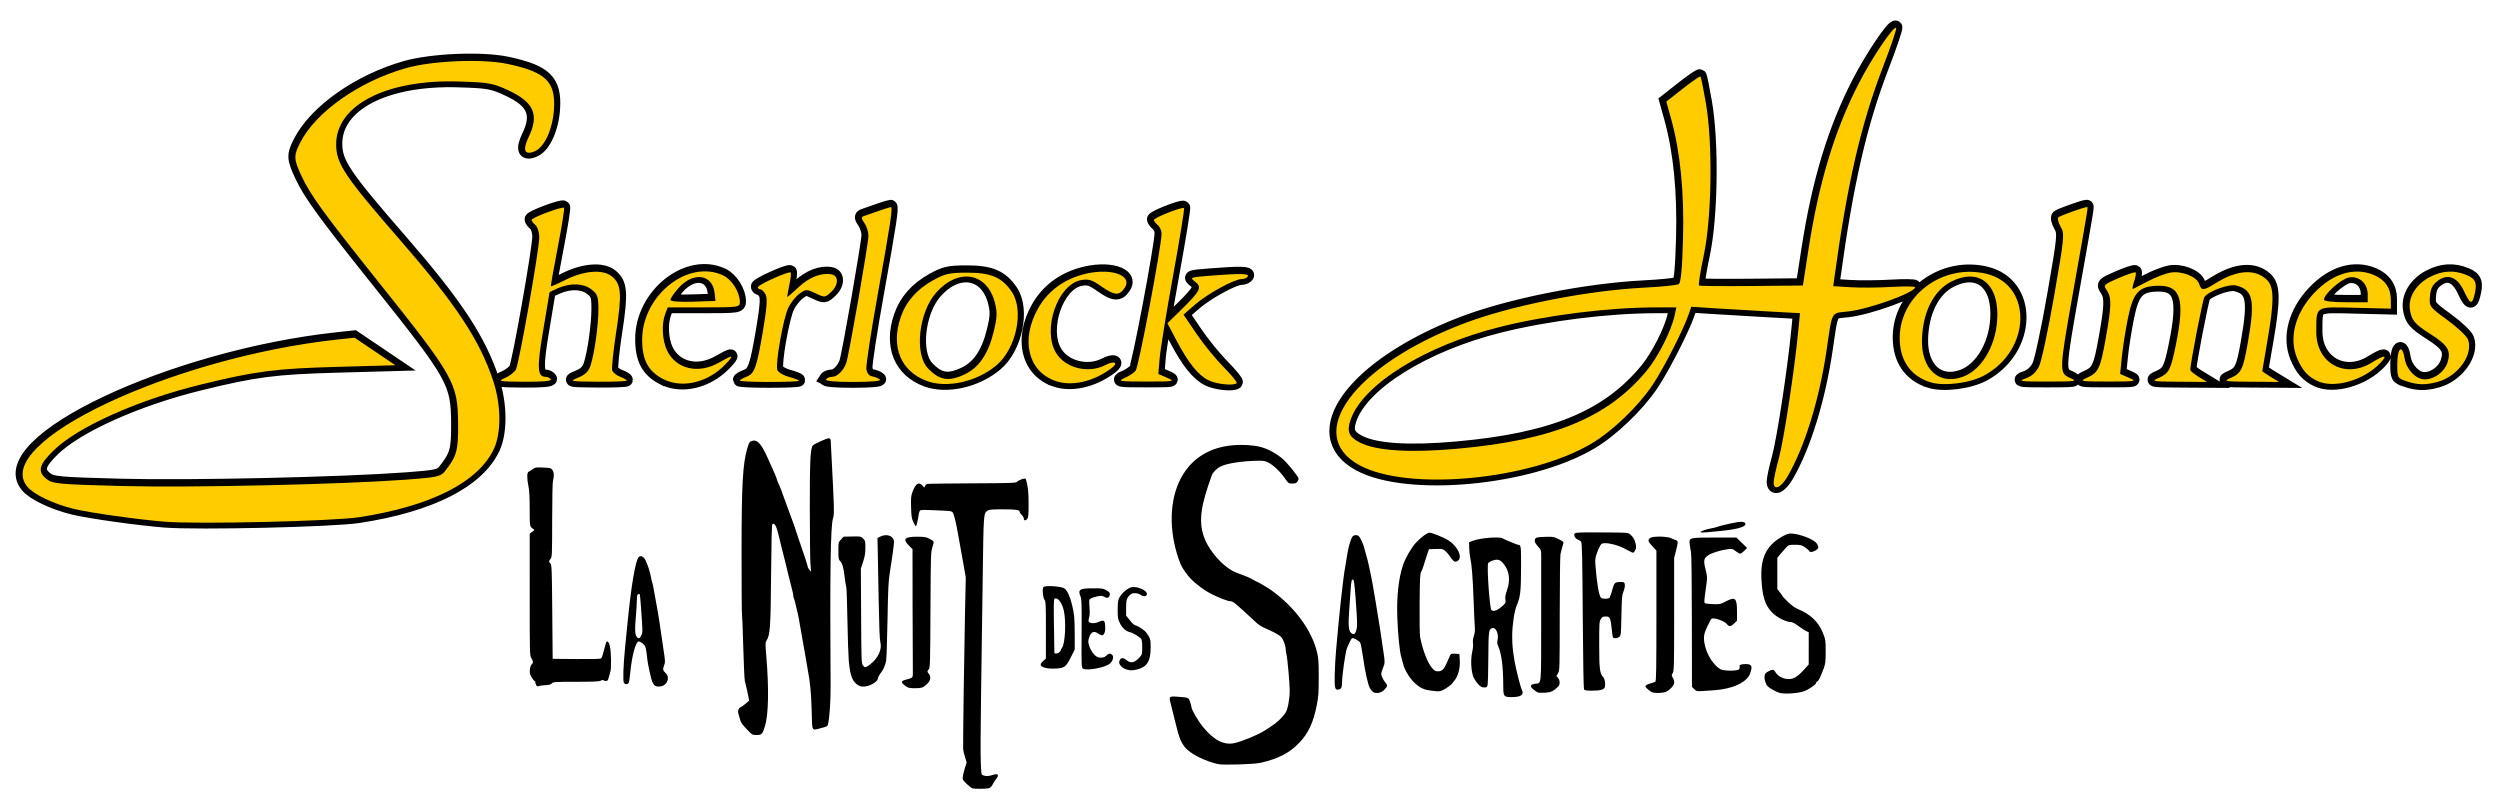 <?xml version="1.0" encoding="UTF-8" standalone="no"?>
<!-- Created with Inkscape (http://www.inkscape.org/) -->

<svg
   xmlns:dc="http://purl.org/dc/elements/1.1/"
   xmlns:cc="http://creativecommons.org/ns#"
   xmlns:rdf="http://www.w3.org/1999/02/22-rdf-syntax-ns#"
   xmlns:svg="http://www.w3.org/2000/svg"
   xmlns="http://www.w3.org/2000/svg"
   xmlns:sodipodi="http://sodipodi.sourceforge.net/DTD/sodipodi-0.dtd"
   xmlns:inkscape="http://www.inkscape.org/namespaces/inkscape"
   id="svg3719"
   version="1.1"
   inkscape:version="0.47 r22583"
   width="1000"
   height="320"
   sodipodi:docname="Sherlock Holmes - La Nuit des Sacrifiés logo.svg">
  <defs
     id="defs3723">
    <inkscape:perspective
       sodipodi:type="inkscape:persp3d"
       inkscape:vp_x="0 : 0.5 : 1"
       inkscape:vp_y="0 : 1000 : 0"
       inkscape:vp_z="1 : 0.5 : 1"
       inkscape:persp3d-origin="0.5 : 0.33333333 : 1"
       id="perspective3727" />
    <inkscape:perspective
       id="perspective3739"
       inkscape:persp3d-origin="0.5 : 0.33333333 : 1"
       inkscape:vp_z="1 : 0.5 : 1"
       inkscape:vp_y="0 : 1000 : 0"
       inkscape:vp_x="0 : 0.5 : 1"
       sodipodi:type="inkscape:persp3d" />
  </defs>
  <sodipodi:namedview
     pagecolor="#ffffff"
     bordercolor="#666666"
     borderopacity="1"
     objecttolerance="10"
     gridtolerance="10"
     guidetolerance="10"
     inkscape:pageopacity="0"
     inkscape:pageshadow="2"
     inkscape:window-width="640"
     inkscape:window-height="481"
     id="namedview3721"
     showgrid="false"
     inkscape:zoom="0.27"
     inkscape:cx="127.51854"
     inkscape:cy="199.28371"
     inkscape:window-x="0"
     inkscape:window-y="0"
     inkscape:window-maximized="0"
     inkscape:current-layer="svg3719" />
  <path
     sodipodi:nodetypes="csscccccssssssssssssssssssssssccsccccccssssssscccsssscccssscccsssssccscccsssccssscccsssccssccccsssssccssssccsssssssscccccsssscccssccsssccsssccssscccssscccssccccsssssssssssssssccssssssssssssssssssssssssccsssssssssssssssssscccsssssssssssccsssssscccsccssssssssccssssssssssssscccssssscccsssscccscc"
     id="path2905"
     d="M 65.869,208.402 C 55.032,207.536 35.756,204.824 29.351,203.264 21.269,201.296 13.387,197.537 10.772,194.403 -3.838,176.892 68.413,142.662 135.139,135.483 l 6.522,-0.702 8.171,5.512 8.171,5.512 -23.436,0.65 c -24.761,0.687 -32.672,1.722 -54.81,7.175 -24.911,6.136 -48.727,16.803 -58.375,26.149 -6.039,5.849 -6.706,8.569 -2.846,11.605 2.332,1.834 4.962,2.073 30.088,2.732 27.488,0.721 88.016,-0.64 113.932,-2.562 12.003,-0.89 13.551,-1.227 15.205,-3.311 4.747,-5.981 5.378,-8.212 5.312,-18.779 -0.103,-16.56 -1.383,-18.837 -32.36,-57.605 -21.254,-26.599 -26.771,-34.205 -30.281,-41.746 -3.154,-6.775 -3.201,-8.103 -0.484,-13.43 6.212,-12.177 23.538,-24.382 42.157,-29.698 10.578,-3.02 30.683,-3.856 40.807,-1.696 15.332,3.27 19.21,7.078 18.505,18.165 -0.497,7.811 -3.704,14.953 -7.49,16.677 -4.221,1.923 -5.233,-0.235 -2.631,-5.61 4.279,-8.839 2.137,-13.866 -7.915,-18.578 -6.331,-2.968 -7.898,-3.254 -19.915,-3.632 -29.077,-0.916 -49.26,9.447 -49.168,25.246 0.044,7.672 3.408,12.68 25.786,38.404 22.207,25.526 31.632,39.79 37.013,56.016 3.194,9.631 3.322,20.796 0.313,27.259 -6.204,13.326 -25.171,22.947 -53.931,27.358 -10.39,1.594 -64.51,2.853 -77.609,1.806 z M 709.294,192.621 c 0,-1.125 0.931,-5.439 2.069,-9.586 1.974,-7.197 6.246,-35.158 7.75,-50.728 l 0.708,-7.327 -12.207,-0.666 c -6.714,-0.366 -16.493,-0.943 -21.732,-1.283 l -9.526,-0.617 -1.148,3.295 c -2.175,6.238 -10.107,21.695 -14.415,28.09 -5.778,8.577 -16.072,18.429 -24.406,23.36 -24.706,14.616 -73.438,19.152 -92.763,8.634 -22.416,-12.2 -2.362,-39.717 41.157,-56.472 18.841,-7.254 49.405,-13.37 72.753,-14.557 6.892,-0.351 13.092,-0.984 13.778,-1.409 0.865,-0.535 1.395,-6.084 1.727,-18.106 0.515,-18.611 -1.085,-34.727 -4.763,-47.994 l -1.916,-6.911 6.638,-5.216 c 3.651,-2.869 6.815,-5.04 7.031,-4.823 0.216,0.216 1.187,4.999 2.158,10.629 2.79,16.186 2.371,45.863 -0.86,60.96 -1.37,6.4 -2.208,11.81 -1.862,12.024 0.346,0.214 9.829,0.301 21.075,0.194 l 20.446,-0.194 2.231,-14.401 c 4.161,-26.867 10.43,-47.573 20.105,-66.408 5.316,-10.35 14,-23.235 14.991,-22.244 0.29,0.29 -2.097,7.344 -5.304,15.676 -8.824,22.922 -14.232,46.401 -19.441,84.416 l -0.44,3.211 6.857,0.431 c 3.772,0.237 11.14,0.181 16.374,-0.125 5.234,-0.306 9.516,-0.25 9.515,0.124 -0.005,2.138 -18.194,8.721 -26.779,9.692 -7.037,0.796 -6.225,-0.687 -8.682,15.859 -2.921,19.668 -8.751,38.445 -15.569,50.147 -2.676,4.593 -5.547,5.797 -5.547,2.326 z M 582.769,179.199 c 38.447,-3.446 60.311,-12.486 75.853,-31.364 4.468,-5.428 9.745,-15.875 11.027,-21.831 l 0.719,-3.343 -7.647,0 c -19.395,0 -43.806,3.041 -62.979,7.845 -29.957,7.506 -54.812,22.975 -59.683,37.147 -1.576,4.583 -0.697,6.78 3.604,9.004 6.566,3.396 19.908,4.263 39.107,2.542 z M 264.99,151.277 c -5.935,-3.109 -8.309,-7.614 -8.295,-15.742 0.029,-17.721 18.435,-32.287 32.415,-25.653 3.506,1.664 6.664,6.696 6.664,10.62 0,2.09 -0.459,2.159 -14.427,2.159 l -14.427,0 -1.003,2.639 c -1.523,4.005 -1.203,10.517 0.715,14.557 3.554,7.489 12.532,9.612 20.76,4.908 5.841,-3.339 6.316,-3.228 2.659,0.621 -7.046,7.417 -17.472,9.868 -25.061,5.891 z m 20.692,-34.274 c -0.796,-7.69 -8.576,-8.757 -14.518,-1.99 -1.74,1.982 -3.165,4.069 -3.165,4.637 0,0.635 3.464,0.919 9.001,0.736 l 9.001,-0.297 -0.319,-3.086 z m 84.829,35.082 c -10.394,-3.878 -14.417,-13.703 -10.418,-25.442 2.149,-6.306 6.425,-11.189 12.978,-14.819 4.819,-2.669 6.539,-3.051 13.738,-3.051 9.445,0 13.861,1.908 17.741,7.665 4.998,7.417 1.809,22.712 -6.129,29.391 -7.838,6.596 -19.808,9.278 -27.911,6.255 z m 15.345,-2.716 c 5.605,-2.713 9.246,-8.09 11.406,-16.842 1.45,-5.875 1.533,-7.821 0.505,-11.794 -3.13,-12.095 -14.665,-13.994 -23.548,-3.876 -6.872,7.827 -8.681,24.272 -3.306,30.057 4.615,4.966 8.454,5.598 14.944,2.456 z m 35.928,2.645 c -10.872,-3.953 -13.76,-16.635 -6.632,-29.116 3.697,-6.474 9.623,-11.019 17.26,-13.239 10.85,-3.154 20.83,-0.137 17.278,5.223 -2.114,3.189 -4.076,3.076 -9.188,-0.527 -3.9,-2.749 -5.227,-3.163 -8.294,-2.588 -9.375,1.759 -15.572,19.884 -9.951,29.103 3.738,6.131 12.908,8.39 19.733,4.86 3.662,-1.894 5.418,-0.974 2.423,1.269 -7.301,5.467 -16.052,7.407 -22.629,5.016 z m 61.437,-0.201 c -4.124,-2.033 -8.057,-6.927 -12.814,-15.945 l -3.614,-6.851 5.602,-5.493 c 7.629,-7.48 8.353,-8.961 5.452,-11.149 -2.233,-1.684 -2.048,-1.755 6.307,-2.405 12.076,-0.94 15.524,-0.859 14.779,0.346 -0.35,0.566 -1.46,1.029 -2.468,1.029 -2.939,0 -13.591,5.839 -18.608,10.2 l -4.617,4.014 5.113,7.551 c 2.812,4.153 7.726,10.193 10.92,13.422 3.194,3.229 5.555,6.122 5.248,6.429 -1.153,1.153 -8.054,0.452 -11.299,-1.148 z m 288.606,0.752 c -7.903,-2.557 -12.136,-8.744 -12.119,-17.716 0.031,-17.007 17.323,-29.793 34.667,-25.632 18.519,4.443 18.001,30.408 -0.811,40.647 -5.791,3.152 -16.306,4.459 -21.737,2.701 z M 785.09,150.372 c 7.925,-2.988 13.7,-13.497 13.693,-24.92 -0.008,-12.846 -7.938,-18.471 -18.466,-13.1 -7.02,3.581 -11.406,12.266 -11.701,23.168 -0.322,11.926 6.92,18.455 16.474,14.852 z m 141.764,1.769 c -3.892,-1.797 -6.181,-4.359 -8.19,-9.169 -3.375,-8.077 -0.771,-18.03 6.817,-26.052 7.419,-7.845 16.123,-10.476 23.902,-7.226 4.415,1.845 6.787,5.288 6.788,9.853 l 6.7e-4,3.629 -14.257,-0.353 c -16.301,-0.403 -15.533,-0.882 -15.561,9.716 -0.033,12.424 11.476,18.811 22.102,12.266 5.343,-3.291 6.639,-3.265 3.522,0.071 -6.474,6.93 -18.389,10.376 -25.124,7.266 l 0,-4e-5 z m 20.059,-34.623 c 0,-4.476 -3.457,-7.582 -7.565,-6.796 -3.113,0.595 -9.922,6.661 -9.922,8.838 0,0.624 3.516,1.044 8.744,1.044 l 8.744,0 0,-3.086 z m 15.43,34.659 c -3.52,-1.201 -3.6,-1.351 -3.6,-6.8 0,-6.643 2.002,-8.176 2.948,-2.257 0.701,4.381 4.52,8.344 8.042,8.344 3.778,0 7.843,-2.974 9.046,-6.618 1.569,-4.755 0.291,-6.979 -6.517,-11.334 -6.643,-4.25 -7.823,-5.639 -8.482,-9.987 -0.737,-4.868 2.407,-10.055 7.833,-12.924 5.103,-2.699 9.862,-2.969 14.936,-0.85 3.681,1.538 4.306,3.365 2.919,8.539 -0.888,3.315 -1.707,2.895 -4.007,-2.057 -2.65,-5.706 -6.459,-7.23 -10.519,-4.211 -2.125,1.581 -2.904,3.131 -3.137,6.25 -0.304,4.065 -0.164,4.254 6.985,9.454 4.012,2.918 7.713,6.405 8.224,7.749 2.269,5.968 -3.936,14.706 -12.041,16.957 -4.904,1.362 -8.08,1.298 -12.629,-0.253 z m -760.479,-1.297 c 1.814,-0.794 3.758,-2.301 4.318,-3.348 1.285,-2.401 9.356,-48.031 9.356,-52.896 0,-1.986 -0.694,-4.188 -1.543,-4.892 -0.849,-0.704 -1.543,-1.625 -1.543,-2.045 0,-0.925 12.315,-5.527 12.988,-4.854 0.261,0.261 -0.862,7.359 -2.494,15.773 -1.633,8.415 -2.874,15.428 -2.759,15.585 0.115,0.157 2.704,-0.969 5.752,-2.504 7.455,-3.752 14.917,-4.363 18.523,-1.515 3.915,3.091 4.228,6.905 1.839,22.393 -1.176,7.62 -1.878,14.531 -1.561,15.357 0.317,0.826 1.745,1.946 3.174,2.49 1.429,0.543 2.598,1.231 2.598,1.528 0,0.297 -5.208,0.495 -11.572,0.44 -11.394,-0.098 -11.514,-0.124 -7.753,-1.668 2.727,-1.12 4.114,-2.488 4.851,-4.786 1.599,-4.988 3.144,-15.98 3.152,-22.431 0.007,-5.089 -0.341,-6.114 -2.703,-7.972 -3.183,-2.504 -8.226,-2.748 -13.267,-0.641 -1.962,0.82 -3.572,1.63 -3.577,1.8 -0.005,0.17 -1.145,6.97 -2.532,15.11 -2.562,15.034 -2.374,18.631 0.974,18.631 0.795,0 1.732,0.463 2.082,1.029 0.41,0.663 -3.312,0.999 -10.483,0.945 -10.461,-0.079 -10.924,-0.169 -7.82,-1.528 z m 93.909,1.072 c 0,-0.297 1.166,-0.983 2.59,-1.525 3.307,-1.257 4.1,-3.459 6.672,-18.531 1.559,-9.136 1.823,-12.887 1.016,-14.396 -0.601,-1.122 -1.539,-2.041 -2.085,-2.041 -0.546,0 -0.992,-0.387 -0.992,-0.86 0,-0.978 12.456,-6.571 13.131,-5.897 0.242,0.242 -0.012,2.555 -0.563,5.141 -0.552,2.586 -0.904,4.702 -0.784,4.702 0.12,0 2.215,-1.843 4.656,-4.096 4.266,-3.939 9.012,-5.756 13.032,-4.989 2.884,0.55 2.848,4.208 -0.068,6.947 -2.531,2.378 -2.628,2.387 -6.34,0.626 -3.629,-1.722 -3.87,-1.714 -6.473,0.209 -1.487,1.099 -3.462,3.578 -4.388,5.508 -2.056,4.284 -5.295,22.636 -4.405,24.956 0.354,0.922 2.447,2.162 4.652,2.756 2.205,0.594 4.009,1.293 4.009,1.554 0,0.261 -5.323,0.475 -11.83,0.475 -6.506,0 -11.83,-0.243 -11.83,-0.54 l 5e-5,0 z m 34.46,-0.489 c 0.35,-0.566 1.462,-1.029 2.473,-1.029 1.996,0 4.533,-2.488 5.604,-5.495 1.067,-2.998 8.896,-47.795 8.896,-50.906 0,-1.542 -0.723,-3.835 -1.607,-5.097 -1.279,-1.827 -1.332,-2.394 -0.257,-2.783 4.781,-1.734 10.431,-3.61 10.871,-3.61 0.81,0 -0.206,6.7 -5.36,35.364 -2.633,14.641 -4.646,27.83 -4.474,29.308 0.202,1.738 1.04,2.817 2.37,3.054 1.132,0.201 2.497,0.784 3.035,1.295 0.584,0.556 -3.678,0.929 -10.604,0.929 -7.459,0 -11.355,-0.366 -10.946,-1.029 z m 119.395,-0.525 c 1.736,-0.762 3.744,-2.094 4.462,-2.96 1.191,-1.435 10.313,-49.648 10.362,-54.766 0.011,-1.204 -0.673,-2.765 -1.522,-3.469 -0.849,-0.704 -1.543,-1.623 -1.543,-2.041 0,-0.904 11.413,-5.405 12.061,-4.757 0.246,0.246 -1.727,12.407 -4.385,27.024 -2.658,14.617 -5.071,29.444 -5.362,32.947 l -0.529,6.371 3.479,1.518 c 3.328,1.451 2.963,1.518 -8.35,1.518 -10.795,0 -11.554,-0.121 -8.673,-1.386 z m 360.474,0.129 c 2.423,-0.854 4.169,-2.426 5.34,-4.808 0.957,-1.947 3.675,-14.649 6.04,-28.227 4.116,-23.626 4.227,-24.816 2.588,-27.678 -0.942,-1.644 -1.346,-3.319 -0.897,-3.721 0.74,-0.663 10.31,-4.09 11.421,-4.09 0.534,0 0.798,-1.629 -5.384,33.214 -5.772,32.533 -5.796,33.166 -1.363,35.104 3.129,1.368 2.553,1.462 -9.001,1.468 -11.042,0.005 -11.964,-0.128 -8.744,-1.263 z m 24.244,-0.129 c 4.822,-2.117 5.561,-3.604 7.709,-15.52 2.39,-13.253 2.475,-16.754 0.477,-19.607 -1.454,-2.077 -1.262,-2.273 4.769,-4.889 3.456,-1.499 6.506,-2.504 6.778,-2.232 0.271,0.271 -0.011,1.94 -0.628,3.708 -0.616,1.768 -0.786,3.062 -0.376,2.875 0.41,-0.187 3.085,-1.572 5.945,-3.079 2.86,-1.506 6.836,-3.046 8.834,-3.421 4.54,-0.852 10.704,1.547 11.652,4.534 0.869,2.738 1.767,2.702 6.479,-0.263 8.554,-5.381 15.811,-5.914 20.503,-1.506 3.027,2.844 3.096,8.348 0.307,24.493 -1.124,6.506 -2.047,11.952 -2.05,12.102 -0.004,0.15 1.498,1.19 3.336,2.311 l 3.343,2.038 -11.315,-0.08 c -10.628,-0.075 -11.115,-0.168 -8.016,-1.524 4.273,-1.87 4.984,-3.35 6.915,-14.393 2.93,-16.75 2.065,-20.885 -4.722,-22.578 -2.941,-0.734 -11.268,2.333 -12.722,4.685 -0.675,1.092 -5.605,26.546 -5.623,29.027 -0.003,0.433 1.499,1.704 3.338,2.825 l 3.343,2.038 -11.315,-0.08 c -10.628,-0.075 -11.115,-0.168 -8.016,-1.524 4.14,-1.812 4.829,-3.143 6.89,-13.304 3.69,-18.195 1.992,-23.756 -7.19,-23.559 -7.585,0.163 -9.876,2.626 -11.958,12.858 -0.968,4.754 -2.073,11.741 -2.457,15.526 l -0.697,6.883 3.485,1.52 c 3.336,1.455 2.978,1.52 -8.344,1.52 -10.795,0 -11.554,-0.121 -8.673,-1.386 l 0,-6e-5 z"
     style="fill:#000000;stroke:#000000;stroke-width:5.246;stroke-miterlimit:4;stroke-opacity:1;stroke-dasharray:none" />
  <path
     style="fill:#ffcc00;display:inline"
     d="M 66.039,208.693 C 55.202,207.827 35.926,205.115 29.521,203.556 21.439,201.587 13.556,197.828 10.942,194.695 -3.668,177.183 68.583,142.954 135.309,135.775 l 6.522,-0.702 8.171,5.512 8.171,5.512 -23.436,0.65 c -24.761,0.687 -32.672,1.722 -54.81,7.175 -24.911,6.136 -48.727,16.803 -58.375,26.149 -6.039,5.849 -6.706,8.569 -2.846,11.605 2.332,1.834 4.962,2.073 30.088,2.732 27.488,0.721 88.016,-0.64 113.932,-2.562 12.003,-0.89 13.551,-1.227 15.205,-3.311 4.747,-5.981 5.378,-8.212 5.312,-18.779 -0.103,-16.56 -1.383,-18.837 -32.36,-57.605 -21.254,-26.599 -26.771,-34.205 -30.281,-41.746 -3.154,-6.775 -3.201,-8.103 -0.484,-13.43 6.212,-12.177 23.538,-24.382 42.157,-29.698 10.578,-3.02 30.683,-3.856 40.807,-1.696 15.332,3.27 19.21,7.078 18.505,18.165 -0.497,7.811 -3.704,14.953 -7.49,16.677 -4.221,1.923 -5.233,-0.235 -2.631,-5.61 4.279,-8.839 2.137,-13.866 -7.915,-18.578 -6.331,-2.968 -7.898,-3.254 -19.915,-3.632 -29.077,-0.916 -49.26,9.447 -49.168,25.246 0.044,7.672 3.408,12.68 25.786,38.404 22.207,25.526 31.632,39.79 37.013,56.016 3.194,9.631 3.322,20.796 0.313,27.259 -6.204,13.326 -25.171,22.947 -53.931,27.358 -10.39,1.594 -64.51,2.853 -77.609,1.806 z M 709.463,192.913 c 0,-1.125 0.931,-5.439 2.069,-9.586 1.974,-7.197 6.246,-35.158 7.75,-50.728 l 0.708,-7.327 -12.207,-0.666 c -6.714,-0.366 -16.493,-0.943 -21.732,-1.283 l -9.526,-0.617 -1.148,3.295 c -2.175,6.238 -10.107,21.695 -14.415,28.09 -5.778,8.577 -16.072,18.429 -24.406,23.36 -24.706,14.616 -73.438,19.152 -92.763,8.634 -22.416,-12.2 -2.362,-39.717 41.157,-56.472 18.841,-7.254 49.405,-13.37 72.753,-14.557 6.892,-0.351 13.092,-0.984 13.778,-1.409 0.865,-0.535 1.395,-6.084 1.727,-18.106 0.515,-18.611 -1.085,-34.727 -4.763,-47.994 l -1.916,-6.911 6.638,-5.216 c 3.651,-2.869 6.815,-5.04 7.031,-4.823 0.216,0.216 1.187,4.999 2.158,10.629 2.79,16.186 2.371,45.863 -0.86,60.96 -1.37,6.4 -2.208,11.81 -1.862,12.024 0.346,0.214 9.829,0.301 21.075,0.194 l 20.446,-0.194 2.231,-14.401 c 4.161,-26.867 10.43,-47.573 20.105,-66.408 5.316,-10.35 14,-23.235 14.991,-22.244 0.29,0.29 -2.097,7.344 -5.304,15.676 -8.824,22.922 -14.232,46.401 -19.441,84.416 l -0.44,3.211 6.857,0.431 c 3.772,0.237 11.14,0.181 16.374,-0.125 5.234,-0.306 9.516,-0.25 9.515,0.124 -0.005,2.138 -18.194,8.721 -26.779,9.692 -7.037,0.796 -6.225,-0.687 -8.682,15.859 -2.921,19.668 -8.751,38.445 -15.569,50.147 -2.676,4.593 -5.547,5.797 -5.547,2.326 z M 582.939,179.49 c 38.447,-3.446 60.311,-12.486 75.853,-31.364 4.468,-5.428 9.745,-15.875 11.027,-21.831 l 0.719,-3.343 -7.647,0 c -19.395,0 -43.806,3.041 -62.979,7.845 -29.957,7.506 -54.812,22.975 -59.683,37.147 -1.576,4.583 -0.697,6.78 3.604,9.004 6.566,3.396 19.908,4.263 39.107,2.542 z M 265.16,151.569 c -5.935,-3.109 -8.309,-7.614 -8.295,-15.742 0.029,-17.721 18.435,-32.287 32.415,-25.653 3.506,1.664 6.664,6.696 6.664,10.62 0,2.09 -0.459,2.159 -14.427,2.159 l -14.427,0 -1.003,2.639 c -1.523,4.005 -1.203,10.517 0.715,14.557 3.554,7.489 12.532,9.612 20.76,4.908 5.841,-3.339 6.316,-3.228 2.659,0.621 -7.046,7.417 -17.472,9.868 -25.061,5.891 z m 20.692,-34.274 c -0.796,-7.69 -8.576,-8.757 -14.518,-1.99 -1.74,1.982 -3.165,4.069 -3.165,4.637 0,0.635 3.464,0.919 9.001,0.736 l 9.001,-0.297 -0.319,-3.086 z m 84.829,35.082 c -10.394,-3.878 -14.417,-13.703 -10.418,-25.442 2.149,-6.306 6.425,-11.189 12.978,-14.819 4.819,-2.669 6.539,-3.051 13.738,-3.051 9.445,0 13.861,1.908 17.741,7.665 4.998,7.417 1.809,22.712 -6.129,29.391 -7.838,6.596 -19.808,9.278 -27.911,6.255 z m 15.345,-2.716 c 5.605,-2.713 9.246,-8.09 11.406,-16.842 1.45,-5.875 1.533,-7.821 0.505,-11.794 -3.13,-12.095 -14.665,-13.994 -23.548,-3.876 -6.872,7.827 -8.681,24.272 -3.306,30.057 4.615,4.966 8.454,5.598 14.944,2.456 z m 35.928,2.645 c -10.872,-3.953 -13.76,-16.635 -6.632,-29.116 3.697,-6.474 9.623,-11.019 17.26,-13.239 10.85,-3.154 20.83,-0.137 17.278,5.223 -2.114,3.189 -4.076,3.076 -9.188,-0.527 -3.9,-2.749 -5.227,-3.163 -8.294,-2.588 -9.375,1.759 -15.572,19.884 -9.951,29.103 3.738,6.131 12.908,8.39 19.733,4.86 3.662,-1.894 5.418,-0.974 2.423,1.269 -7.301,5.467 -16.052,7.407 -22.629,5.016 z m 61.437,-0.201 c -4.124,-2.033 -8.057,-6.927 -12.814,-15.945 l -3.614,-6.851 5.602,-5.493 c 7.629,-7.48 8.353,-8.961 5.452,-11.149 -2.233,-1.684 -2.048,-1.755 6.307,-2.405 12.076,-0.94 15.524,-0.859 14.779,0.346 -0.35,0.566 -1.46,1.029 -2.468,1.029 -2.939,0 -13.591,5.839 -18.608,10.2 l -4.617,4.014 5.113,7.551 c 2.812,4.153 7.726,10.193 10.92,13.422 3.194,3.229 5.555,6.122 5.248,6.429 -1.153,1.153 -8.054,0.452 -11.299,-1.148 z m 288.606,0.752 c -7.903,-2.557 -12.136,-8.744 -12.119,-17.716 0.031,-17.007 17.323,-29.793 34.667,-25.632 18.519,4.443 18.001,30.408 -0.811,40.647 -5.791,3.152 -16.306,4.459 -21.737,2.701 z m 13.263,-2.194 c 7.925,-2.988 13.7,-13.497 13.693,-24.92 -0.008,-12.846 -7.938,-18.471 -18.466,-13.1 -7.02,3.581 -11.406,12.266 -11.701,23.168 -0.322,11.926 6.92,18.455 16.474,14.852 z m 141.764,1.769 c -3.892,-1.797 -6.181,-4.359 -8.19,-9.169 -3.375,-8.077 -0.771,-18.03 6.817,-26.052 7.419,-7.845 16.123,-10.476 23.902,-7.226 4.415,1.845 6.787,5.288 6.788,9.853 l 6.7e-4,3.629 -14.257,-0.353 c -16.301,-0.403 -15.533,-0.882 -15.561,9.715 -0.033,12.424 11.476,18.811 22.102,12.266 5.343,-3.291 6.639,-3.265 3.522,0.071 -6.474,6.93 -18.389,10.376 -25.124,7.266 l 0,-3e-5 z m 20.059,-34.623 c 0,-4.476 -3.457,-7.582 -7.565,-6.796 -3.113,0.595 -9.922,6.661 -9.922,8.838 0,0.624 3.516,1.044 8.744,1.044 l 8.744,0 0,-3.086 z m 15.43,34.659 c -3.52,-1.201 -3.6,-1.351 -3.6,-6.8 0,-6.643 2.002,-8.176 2.948,-2.257 0.701,4.381 4.52,8.343 8.042,8.343 3.778,0 7.843,-2.974 9.046,-6.618 1.569,-4.755 0.291,-6.979 -6.517,-11.334 -6.643,-4.25 -7.823,-5.639 -8.482,-9.987 -0.737,-4.868 2.407,-10.055 7.833,-12.924 5.103,-2.699 9.862,-2.969 14.936,-0.85 3.681,1.538 4.306,3.365 2.919,8.539 -0.888,3.315 -1.707,2.895 -4.007,-2.057 -2.65,-5.706 -6.459,-7.23 -10.519,-4.211 -2.125,1.581 -2.904,3.131 -3.137,6.25 -0.304,4.065 -0.164,4.254 6.985,9.454 4.012,2.918 7.713,6.405 8.224,7.749 2.269,5.968 -3.936,14.706 -12.041,16.957 -4.904,1.362 -8.08,1.298 -12.629,-0.253 z m -760.479,-1.297 c 1.814,-0.794 3.758,-2.301 4.318,-3.348 1.285,-2.401 9.356,-48.031 9.356,-52.896 0,-1.986 -0.694,-4.188 -1.543,-4.892 -0.849,-0.704 -1.543,-1.625 -1.543,-2.045 0,-0.925 12.315,-5.527 12.988,-4.854 0.261,0.261 -0.862,7.359 -2.494,15.773 -1.633,8.415 -2.874,15.428 -2.759,15.585 0.115,0.157 2.704,-0.969 5.752,-2.504 7.455,-3.752 14.917,-4.363 18.523,-1.515 3.915,3.091 4.228,6.905 1.839,22.393 -1.176,7.62 -1.878,14.531 -1.561,15.357 0.317,0.826 1.745,1.946 3.174,2.49 1.429,0.543 2.598,1.231 2.598,1.528 0,0.297 -5.208,0.495 -11.572,0.44 -11.394,-0.098 -11.514,-0.124 -7.753,-1.668 2.727,-1.12 4.114,-2.488 4.851,-4.786 1.599,-4.988 3.144,-15.98 3.152,-22.431 0.007,-5.089 -0.341,-6.114 -2.703,-7.972 -3.183,-2.504 -8.226,-2.748 -13.267,-0.641 -1.962,0.82 -3.572,1.63 -3.577,1.8 -0.005,0.17 -1.145,6.97 -2.532,15.11 -2.562,15.034 -2.374,18.631 0.974,18.631 0.795,0 1.732,0.463 2.082,1.029 0.41,0.663 -3.312,0.999 -10.483,0.945 -10.461,-0.079 -10.924,-0.169 -7.82,-1.528 z m 93.909,1.072 c 0,-0.297 1.166,-0.983 2.59,-1.525 3.307,-1.257 4.1,-3.459 6.672,-18.531 1.559,-9.136 1.823,-12.887 1.016,-14.396 -0.601,-1.122 -1.539,-2.041 -2.085,-2.041 -0.546,0 -0.992,-0.387 -0.992,-0.86 0,-0.978 12.456,-6.571 13.131,-5.897 0.242,0.242 -0.012,2.555 -0.563,5.141 -0.552,2.586 -0.904,4.702 -0.784,4.702 0.12,0 2.215,-1.843 4.656,-4.096 4.266,-3.939 9.012,-5.756 13.032,-4.989 2.884,0.55 2.848,4.208 -0.068,6.947 -2.531,2.378 -2.628,2.387 -6.34,0.626 -3.629,-1.722 -3.87,-1.714 -6.473,0.209 -1.487,1.099 -3.462,3.578 -4.388,5.508 -2.056,4.284 -5.295,22.636 -4.405,24.956 0.354,0.922 2.447,2.162 4.652,2.756 2.205,0.594 4.009,1.293 4.009,1.554 0,0.261 -5.323,0.475 -11.83,0.475 -6.506,0 -11.83,-0.243 -11.83,-0.54 l 5e-5,0 z m 34.46,-0.489 c 0.35,-0.566 1.462,-1.029 2.473,-1.029 1.996,0 4.533,-2.488 5.604,-5.495 1.067,-2.998 8.896,-47.795 8.896,-50.906 0,-1.542 -0.723,-3.835 -1.607,-5.097 -1.279,-1.827 -1.332,-2.394 -0.257,-2.783 4.781,-1.734 10.431,-3.61 10.871,-3.61 0.81,0 -0.206,6.7 -5.36,35.364 -2.633,14.641 -4.646,27.83 -4.474,29.308 0.202,1.738 1.04,2.817 2.37,3.054 1.132,0.201 2.497,0.784 3.035,1.295 0.584,0.556 -3.678,0.929 -10.604,0.929 -7.459,0 -11.355,-0.366 -10.946,-1.029 z m 119.395,-0.525 c 1.736,-0.762 3.744,-2.094 4.462,-2.96 1.191,-1.435 10.313,-49.648 10.362,-54.766 0.011,-1.204 -0.673,-2.765 -1.522,-3.469 -0.849,-0.704 -1.543,-1.623 -1.543,-2.041 0,-0.904 11.413,-5.405 12.061,-4.757 0.246,0.246 -1.727,12.407 -4.385,27.024 -2.658,14.617 -5.071,29.444 -5.362,32.947 l -0.529,6.371 3.479,1.518 c 3.328,1.451 2.963,1.518 -8.35,1.518 -10.795,0 -11.554,-0.121 -8.673,-1.386 z m 360.474,0.129 c 2.423,-0.854 4.169,-2.426 5.34,-4.808 0.957,-1.947 3.675,-14.649 6.04,-28.227 4.116,-23.626 4.227,-24.816 2.588,-27.678 -0.942,-1.644 -1.346,-3.319 -0.897,-3.721 0.74,-0.663 10.31,-4.09 11.421,-4.09 0.534,0 0.798,-1.629 -5.384,33.214 -5.772,32.533 -5.796,33.166 -1.363,35.104 3.129,1.368 2.553,1.462 -9.001,1.468 -11.042,0.005 -11.964,-0.128 -8.744,-1.263 z m 24.244,-0.129 c 4.822,-2.117 5.561,-3.604 7.709,-15.52 2.39,-13.253 2.475,-16.754 0.477,-19.607 -1.454,-2.077 -1.262,-2.273 4.769,-4.889 3.456,-1.499 6.506,-2.504 6.778,-2.232 0.271,0.271 -0.011,1.94 -0.628,3.708 -0.616,1.768 -0.786,3.062 -0.376,2.875 0.41,-0.187 3.085,-1.572 5.945,-3.079 2.86,-1.506 6.836,-3.046 8.834,-3.421 4.54,-0.852 10.704,1.547 11.652,4.534 0.869,2.738 1.767,2.702 6.479,-0.263 8.554,-5.381 15.811,-5.914 20.503,-1.506 3.027,2.843 3.096,8.348 0.307,24.493 -1.124,6.506 -2.047,11.952 -2.05,12.102 -0.004,0.15 1.498,1.19 3.336,2.311 l 3.343,2.038 -11.315,-0.08 c -10.628,-0.075 -11.115,-0.168 -8.016,-1.524 4.273,-1.87 4.984,-3.35 6.915,-14.393 2.93,-16.75 2.065,-20.885 -4.722,-22.578 -2.941,-0.734 -11.268,2.333 -12.722,4.685 -0.675,1.092 -5.605,26.546 -5.623,29.027 -0.003,0.433 1.499,1.704 3.338,2.825 l 3.343,2.038 -11.315,-0.08 c -10.628,-0.075 -11.115,-0.168 -8.016,-1.524 4.14,-1.812 4.829,-3.143 6.89,-13.304 3.69,-18.195 1.992,-23.756 -7.19,-23.559 -7.585,0.163 -9.876,2.626 -11.958,12.858 -0.968,4.754 -2.073,11.741 -2.457,15.526 l -0.697,6.883 3.485,1.52 c 3.336,1.455 2.978,1.52 -8.344,1.52 -10.795,0 -11.554,-0.121 -8.673,-1.386 l 0,-6e-5 z"
     id="path2818"
     sodipodi:nodetypes="csscccccssssssssssssssssssssssccsccccccssssssscccsssscccssscccsssssccscccsssccssscccsssccssccccsssssccssssccsssssssscccccsssscccssccsssccsssccssscccssscccssccccsssssssssssssssccssssssssssssssssssssssssccsssssssssssssssssscccsssssssssssccsssssscccsccssssssssccssssssssssssscccssssscccsssscccscc" />
  <path
     style="fill:#000000;display:inline"
     d="m 389.031,315.367 c -0.355,-0.084 -1.418,-0.901 -2.363,-1.816 -1.628,-1.576 -1.709,-1.731 -1.544,-2.953 0.096,-0.709 0.483,-2.266 0.86,-3.46 l 0.686,-2.171 -0.681,-2.202 c -0.375,-1.211 -0.704,-2.628 -0.731,-3.148 -0.096,-1.834 0.412,-39.166 0.732,-53.817 l 0.324,-14.829 -0.996,-5.642 c -0.548,-3.103 -1.121,-6.294 -1.273,-7.092 -0.152,-0.798 -0.505,-2.756 -0.785,-4.352 -0.99,-5.653 -1.769,-8.687 -2.338,-9.103 -0.307,-0.224 -1.074,-0.417 -1.705,-0.428 -0.631,-0.011 -3.251,-0.137 -5.822,-0.279 -2.571,-0.142 -4.908,-0.139 -5.193,0.008 -0.297,0.152 -0.6,0.857 -0.71,1.649 -0.327,2.363 -0.91,4.768 -1.156,4.768 -0.129,0 -0.586,-0.762 -1.014,-1.692 -0.672,-1.461 -0.794,-2.276 -0.891,-5.959 -0.098,-3.717 -0.026,-4.499 0.563,-6.072 1.282,-3.427 2.545,-4.209 4.022,-2.492 0.746,0.868 0.749,0.868 0.973,0.162 0.124,-0.389 0.541,-0.781 0.929,-0.87 0.387,-0.089 8.486,-0.198 17.998,-0.243 15.85,-0.074 17.346,-0.127 17.908,-0.636 0.934,-0.846 3.318,-1.618 3.478,-1.127 0.868,2.653 1.133,4.967 1.133,9.894 0,4.779 -0.07,5.505 -0.593,6.15 -0.64,0.79 -1.342,0.632 -1.342,-0.301 0,-0.313 -0.363,-0.91 -0.806,-1.327 -0.443,-0.416 -0.806,-0.944 -0.806,-1.173 0,-0.866 -1.343,-1.083 -6.677,-1.083 -4.399,0 -5.566,0.096 -6.148,0.503 -1.674,1.172 -1.623,0.469 -1.995,28.059 -0.191,14.167 -0.487,35.188 -0.658,46.713 -0.171,11.525 -0.218,23.179 -0.103,25.898 0.204,4.842 0.224,4.949 0.985,5.239 1.083,0.412 2.291,0.361 3.782,-0.158 2.128,-0.741 2.708,-0.07 1.389,1.606 -0.397,0.504 -1.034,1.503 -1.417,2.22 -0.486,0.91 -0.973,1.364 -1.616,1.506 -1.077,0.238 -5.465,0.274 -6.401,0.052 l 0,0 z m 98.164,-9.732 c -5.428,-1.249 -11.031,-4.1 -13.196,-6.713 -1.641,-1.98 -2.462,-4.114 -3.882,-10.085 -0.738,-3.103 -1.569,-6.465 -1.847,-7.471 -0.765,-2.768 -0.613,-2.928 2.562,-2.692 4.667,0.347 4.563,0.307 5.179,2.026 0.301,0.841 0.547,1.749 0.546,2.018 -0.003,1.064 2.566,5.511 4.689,8.114 4.221,5.177 8.285,7.286 12.396,6.433 3.106,-0.645 9.515,-3.298 12.291,-5.087 0.776,-0.5 1.644,-1.058 1.929,-1.238 2.852,-1.811 4.865,-3.668 6.388,-5.895 0.834,-1.218 1.634,-5.544 1.636,-8.845 0.002,-2.846 -0.915,-13.005 -1.303,-14.442 -0.167,-0.621 -0.305,-1.501 -0.306,-1.956 -0.003,-1.585 -1.023,-4.283 -1.943,-5.143 -0.879,-0.821 -3.093,-2 -6.694,-3.565 -0.938,-0.407 -2.262,-1.257 -2.943,-1.889 -8.952,-8.299 -9.469,-8.724 -10.628,-8.725 -0.957,-0.002 -4.737,-1.462 -7.613,-2.942 -3.419,-1.759 -7.499,-4.996 -9.358,-7.424 -1.9,-2.482 -2.629,-3.6 -3.6,-6.396 -7.937,-22.86 0.427,-49.065 30.297,-45.417 4.532,0.553 8.216,2.819 10.958,4.97 1.905,1.495 6.679,7.368 6.68,8.218 6.5e-4,0.271 -0.225,0.815 -0.501,1.209 -0.399,0.569 -0.813,0.715 -2.015,0.711 -1.508,-0.005 -1.518,-0.012 -3.125,-2.302 -1.87,-2.665 -4.514,-5.133 -6.598,-6.161 -1.21,-0.597 -1.931,-0.709 -4.201,-0.656 -6.496,0.152 -12.189,1.043 -14.776,2.31 -1.552,0.761 -3.199,2.461 -3.556,3.671 -0.17,0.576 -0.825,2.486 -1.457,4.246 -0.632,1.76 -1.535,4.934 -2.006,7.054 -1.44,6.476 -0.876,11.504 1.836,16.35 2.82,5.04 7.736,9.782 11.558,11.15 0.809,0.29 1.906,0.705 2.438,0.922 0.532,0.218 1.475,0.59 2.095,0.827 0.621,0.237 1.669,0.767 2.331,1.177 0.661,0.41 1.314,0.748 1.451,0.751 0.284,0.006 4.315,2.412 5.662,3.38 9.348,6.713 16.163,15.983 18.269,24.849 0.558,2.349 0.657,3.841 0.657,9.926 0,6.285 -0.096,7.653 -0.788,11.177 -1.377,7.017 -3.372,11.271 -7.092,15.123 -3.863,4 -8.349,6.315 -15.331,7.911 -2.681,0.613 -15.047,0.99 -17.086,0.52 z M 299.299,292.303 c -2.642,-2.772 -2.939,-3.185 -3.292,-4.564 -0.185,-0.726 -0.469,-1.724 -0.631,-2.218 -0.358,-1.094 0.06,-2.354 0.871,-2.628 0.32,-0.108 1.219,-0.748 1.997,-1.421 l 1.415,-1.225 -0.363,-1.911 c -0.332,-1.746 -0.516,-2.55 -1.362,-5.94 -0.155,-0.621 -0.444,-6.931 -0.642,-14.022 -0.198,-7.092 -0.43,-13.006 -0.514,-13.143 -0.085,-0.137 -0.153,-10.8 -0.153,-23.696 6.5e-4,-27.82 0.45,-35.956 2.339,-42.359 0.688,-2.331 0.962,-2.681 2.283,-2.919 1.782,-0.321 3.298,1.43 5.645,6.518 2.426,5.258 3.962,8.849 3.962,9.262 0,0.159 0.276,0.861 0.614,1.56 0.616,1.275 0.829,1.837 3.414,9.005 0.767,2.128 1.783,4.884 2.257,6.125 0.474,1.241 0.975,2.692 1.115,3.224 0.139,0.532 0.643,2.055 1.118,3.385 1.611,4.505 3.732,10.988 3.732,11.41 0,0.231 0.298,0.763 0.662,1.182 l 0.662,0.763 -0.245,-3.051 c -0.135,-1.678 -0.251,-11.682 -0.259,-22.232 -0.014,-19.34 0.211,-23.976 1.226,-25.252 0.205,-0.258 1.74,-1.068 3.412,-1.8 3.303,-1.447 3.677,-1.41 3.751,0.38 0.024,0.574 0.142,2.929 0.264,5.234 1.117,21.226 1.185,23.886 0.647,25.342 -1.009,2.727 -1.289,21.787 -0.985,67.019 0.04,5.975 -0.415,12.781 -1.024,15.308 -0.213,0.884 -0.427,1.01 -2.639,1.559 -4.126,1.023 -3.665,1.852 -3.913,-7.034 -0.195,-6.966 -0.616,-11.375 -1.539,-16.119 -0.172,-0.887 -0.542,-3.063 -0.822,-4.836 -0.28,-1.773 -0.78,-4.602 -1.113,-6.286 -0.332,-1.684 -0.844,-4.586 -1.138,-6.448 -0.293,-1.862 -0.664,-3.893 -0.823,-4.513 -0.159,-0.621 -0.531,-2.216 -0.825,-3.546 -0.295,-1.33 -0.663,-2.67 -0.818,-2.978 -0.155,-0.308 -0.282,-0.875 -0.282,-1.261 0,-0.386 -0.213,-1.439 -0.472,-2.342 -0.26,-0.902 -0.849,-3.236 -1.309,-5.186 -0.46,-1.95 -0.969,-4.054 -1.132,-4.674 -0.163,-0.621 -0.524,-2.071 -0.803,-3.224 -0.279,-1.153 -0.632,-2.531 -0.785,-3.063 -0.153,-0.532 -0.522,-2.055 -0.819,-3.385 -1.278,-5.715 -2.117,-7.521 -3.056,-6.582 -0.22,0.22 -0.389,7.059 -0.493,19.98 -0.168,20.818 -0.388,24.181 -1.722,26.339 -0.626,1.013 -0.632,1.198 -0.201,6.344 1.097,13.094 0.905,23.362 -0.526,28.062 -0.985,3.237 -1.279,3.55 -3.332,3.55 -1.679,0 -1.796,-0.059 -3.353,-1.692 z m 302.551,-14.049 c -0.423,-0.467 -0.536,-1.287 -0.545,-3.949 -0.026,-7.677 -0.689,-12.845 -2.033,-15.848 -0.415,-0.928 -0.473,-1.502 -0.249,-2.499 0.558,-2.484 -0.689,-5.164 -2.182,-4.69 -1.344,0.426 -1.438,1.153 -1.509,11.652 -0.038,5.515 -0.169,10.484 -0.291,11.041 -0.199,0.908 -0.344,1.014 -1.383,1.014 -0.956,0 -1.392,-0.249 -2.473,-1.411 -0.722,-0.776 -1.576,-2.118 -1.899,-2.982 -0.872,-2.331 -1.067,-6.866 -0.419,-9.716 0.314,-1.381 0.448,-2.845 0.329,-3.59 -0.131,-0.816 -0.009,-1.838 0.347,-2.909 0.39,-1.174 0.497,-2.229 0.371,-3.658 -0.097,-1.104 -0.317,-5.997 -0.489,-10.873 -0.313,-8.9 -0.726,-14.065 -1.34,-16.764 -0.182,-0.798 -0.361,-2.514 -0.399,-3.814 l -0.069,-2.363 1.496,-0.575 c 2.862,-1.099 10.398,-1.749 11.806,-1.018 1.317,0.684 5.965,2.611 6.309,2.616 1.179,0.015 1.221,0.345 1.192,9.349 -0.029,9.272 -0.292,11.573 -1.692,14.815 -1.002,2.32 -1.861,8.083 -1.852,12.421 0.008,3.539 0.19,5.444 0.954,9.994 0.522,3.106 2.41,10.526 2.921,11.481 1.001,1.87 -0.383,2.865 -3.983,2.865 -1.9,0 -2.492,-0.12 -2.917,-0.59 z m -2.629,-34.501 c 0.532,-0.327 1.457,-1.054 2.055,-1.616 0.989,-0.929 1.069,-1.14 0.881,-2.317 -0.156,-0.973 0.009,-1.911 0.666,-3.782 1.394,-3.976 0.927,-7.624 -1.339,-10.458 -1.398,-1.749 -2.341,-2.049 -4.344,-1.383 -0.898,0.298 -1.742,0.784 -1.875,1.08 -0.59,1.307 0.621,18.358 1.338,18.827 0.616,0.403 1.609,0.27 2.618,-0.35 z m 112.51,33.363 c -1.563,-0.521 -3.626,-1.658 -4.546,-2.506 -0.87,-0.802 -1.5,-2.717 -1.364,-4.144 0.088,-0.918 0.336,-1.246 1.396,-1.845 1.717,-0.969 2.271,-0.925 2.957,0.236 0.836,1.415 2.603,2.481 4.526,2.732 2.324,0.303 4.103,-0.632 6.743,-3.545 l 2.046,-2.257 0.003,-6.449 0.003,-6.449 -1.012,-0.448 c -0.557,-0.246 -1.942,-1.152 -3.08,-2.013 -1.137,-0.861 -2.401,-1.565 -2.808,-1.565 -1.843,0 -5.077,-1.483 -7.073,-3.243 -2.915,-2.572 -4.23,-5.707 -4.773,-11.385 -0.816,-8.515 0.516,-13.387 4.708,-17.218 1.993,-1.822 5.295,-3.616 6.654,-3.616 3.464,0 9.548,2.315 10.613,4.037 0.889,1.438 0.807,1.932 -0.445,2.707 -1.269,0.784 -2.405,0.869 -2.662,0.198 -0.1,-0.26 -0.846,-0.913 -1.657,-1.451 -1.323,-0.876 -1.732,-0.977 -3.966,-0.977 -2.458,0 -2.506,0.016 -3.645,1.209 -0.635,0.665 -1.665,1.839 -2.289,2.61 l -1.135,1.401 0,6.231 0,6.231 1.128,1.478 c 0.621,0.813 1.128,1.537 1.128,1.61 0,0.072 0.951,1.05 2.112,2.173 1.342,1.297 2.748,2.304 3.854,2.761 5.05,2.086 8.223,5.106 9.982,9.498 1.118,2.794 1.138,2.923 1.138,7.493 0,4.346 -0.061,4.815 -0.94,7.171 -1.202,3.223 -1.918,4.62 -2.48,4.835 -0.246,0.095 -0.448,0.362 -0.448,0.594 0,0.632 -2.821,2.556 -4.836,3.298 -2.345,0.864 -8.012,1.215 -9.833,0.609 l 4e-5,0 z m -162.561,-0.365 c -0.4,-0.289 -0.958,-0.971 -1.24,-1.517 -0.794,-1.536 -1.922,-6.674 -2.711,-12.348 -0.394,-2.837 -0.908,-5.464 -1.141,-5.839 -0.485,-0.779 -2.865,-2.056 -3.295,-1.768 -0.261,0.175 -1.409,2.478 -2.023,4.06 -0.583,1.501 -1.915,10.782 -1.923,13.395 -0.007,2.119 -0.279,2.805 -1.205,3.037 -1.638,0.411 -1.844,-0.262 -1.751,-5.716 0.046,-2.703 0.292,-7.162 0.548,-9.911 0.255,-2.748 0.688,-7.463 0.961,-10.477 0.274,-3.014 0.638,-6.641 0.809,-8.059 0.171,-1.418 0.546,-4.683 0.833,-7.254 0.455,-4.084 0.965,-7.459 2.066,-13.701 0.391,-2.215 1.25,-5.011 1.807,-5.883 0.566,-0.886 2.077,-0.974 2.749,-0.161 0.588,0.712 1.578,2.846 1.907,4.11 0.138,0.532 0.565,2.055 0.947,3.385 0.383,1.33 0.827,3.071 0.988,3.869 0.161,0.798 0.517,2.466 0.79,3.707 0.274,1.241 0.626,3.055 0.783,4.03 0.157,0.975 0.726,4.312 1.265,7.415 0.539,3.103 1.29,7.745 1.669,10.316 0.379,2.571 0.895,6.053 1.147,7.737 0.901,6.017 0.901,5.804 0.011,8.155 -0.809,2.139 -0.816,2.224 -0.289,3.546 0.297,0.745 0.873,1.716 1.281,2.158 0.978,1.06 0.939,1.409 -0.318,2.78 -1.276,1.392 -3.432,1.824 -4.665,0.933 l -1.3e-4,0 z m -6.598,-24.829 c 0.324,-1.264 0.338,-2.746 0.066,-6.927 -0.605,-9.305 -0.939,-12.679 -1.291,-13.031 -0.605,-0.605 -0.88,0.395 -1.093,3.966 -0.112,1.883 -0.365,5.502 -0.562,8.042 -0.456,5.878 -0.259,8.376 0.723,9.171 1.117,0.904 1.696,0.577 2.156,-1.22 z m 72.446,25.017 c -0.355,-0.162 -1.141,-0.718 -1.748,-1.235 -1.429,-1.216 -1.195,-1.9 0.748,-2.191 2.657,-0.398 2.432,1.887 2.456,-24.972 0.012,-13.209 0.016,-25.038 0.008,-26.287 -0.013,-2.188 -0.06,-2.321 -1.303,-3.694 -0.709,-0.784 -1.287,-1.721 -1.285,-2.083 0.011,-1.435 0.44,-1.619 4.041,-1.736 3.308,-0.107 3.498,-0.075 5.521,0.921 1.819,0.896 2.068,1.123 1.884,1.723 -0.481,1.57 -0.872,3.021 -1.143,4.237 -0.158,0.709 -0.293,11.472 -0.301,23.918 -0.014,22.077 -0.03,22.655 -0.662,23.727 l -0.648,1.099 0.648,0.824 c 0.803,1.021 0.837,2.629 0.073,3.394 -1.891,1.891 -2.902,2.371 -5.288,2.511 -1.296,0.076 -2.647,0.006 -3.002,-0.156 l -3e-5,0 z m 46.064,0.072 c -0.374,-0.074 -1.233,-0.64 -1.909,-1.259 -1.104,-1.011 -1.178,-1.176 -0.735,-1.62 0.272,-0.272 1.125,-0.636 1.896,-0.809 0.771,-0.173 1.589,-0.47 1.818,-0.66 0.333,-0.276 0.416,-5.522 0.416,-26.384 l 0,-26.039 -1.606,-1.727 c -1.782,-1.915 -1.962,-2.577 -0.901,-3.32 1.144,-0.801 6.969,-0.704 8.548,0.143 0.662,0.355 1.369,0.645 1.571,0.645 0.203,0 0.535,0.201 0.739,0.446 0.284,0.342 0.18,1.18 -0.444,3.581 l -0.815,3.135 0,22.562 c 0,20.737 -0.045,22.638 -0.553,23.498 -0.523,0.885 -0.523,0.988 0,1.873 0.989,1.675 0.738,2.865 -0.928,4.395 -1.128,1.036 -1.83,1.408 -2.946,1.561 -1.539,0.211 -3.01,0.204 -4.151,-0.021 l 0,-2e-5 z m -88.618,-0.755 c -2.732,-0.344 -4.069,-0.91 -6.038,-2.556 -2.327,-1.945 -4.692,-5.739 -5.235,-8.396 -0.127,-0.621 -0.423,-1.714 -0.658,-2.431 -0.659,-2.008 -1.394,-9.334 -1.616,-16.106 -0.273,-8.338 0.511,-15.414 2.303,-20.777 0.883,-2.644 3.342,-6.93 5.044,-8.794 1.959,-2.146 4.623,-4.118 5.561,-4.118 0.995,0 5.594,1.85 7.408,2.98 3.668,2.284 5.811,6.53 4.085,8.092 -1.045,0.946 -1.843,0.656 -2.951,-1.069 -0.566,-0.882 -1.535,-2.048 -2.154,-2.591 -1.092,-0.959 -1.207,-0.985 -3.881,-0.895 l -2.755,0.093 -0.878,2.579 c -0.483,1.418 -1.056,3.232 -1.274,4.03 -0.218,0.798 -0.638,1.886 -0.935,2.418 -0.47,0.844 -0.552,2.47 -0.642,12.778 -0.06,6.844 0.029,12.47 0.211,13.379 1.049,5.232 2.909,10.096 4.663,12.194 1.047,1.253 1.394,1.463 2.419,1.463 1.941,0 2.522,-0.737 4.774,-6.061 0.437,-1.033 0.5,-1.062 2.14,-0.967 l 1.69,0.097 0.166,2.418 c 0.233,3.381 -0.751,6.813 -2.471,8.618 -0.208,0.218 -0.428,0.51 -0.488,0.647 -0.216,0.492 -2.815,2.359 -3.939,2.829 -1.227,0.513 -1.563,0.523 -4.552,0.147 z m 105.23,-0.612 -0.913,-0.913 -0.031,-26.232 c -0.019,-16.147 -0.155,-26.79 -0.353,-27.683 -0.177,-0.798 -0.403,-2.193 -0.503,-3.099 -0.296,-2.703 -0.294,-2.703 9.992,-2.703 l 8.668,0 2.14,2.078 2.14,2.078 -1.11,1.146 c -0.611,0.63 -1.352,1.146 -1.648,1.146 -0.295,0 -1.101,-0.45 -1.79,-1 -1.155,-0.922 -1.388,-0.984 -2.975,-0.8 -2.8,0.325 -6.517,1.447 -7.921,2.39 -1.908,1.282 -2.066,2.044 -1.175,5.691 0.693,2.837 0.72,3.276 0.364,5.887 -0.212,1.552 -0.521,3.83 -0.687,5.063 -0.193,1.429 -0.189,2.354 0.009,2.552 0.171,0.171 1.62,0.356 3.219,0.412 2.826,0.098 2.975,0.066 5.28,-1.127 3.761,-1.946 4.406,-1.311 4.406,4.336 l 0,3.375 -1.118,1.118 c -1.349,1.349 -2.092,1.407 -2.968,0.231 -0.882,-1.184 -5.24,-2.68 -6.102,-2.095 -0.195,0.133 -0.957,1.531 -1.692,3.107 -1.024,2.195 -1.337,3.254 -1.337,4.526 0,4.652 2.925,10.276 6.517,12.53 1.294,0.812 7.193,0.801 7.613,-0.015 0.16,-0.31 0.22,-0.762 0.133,-1.004 -0.237,-0.665 0.548,-1 2.356,-1.006 2.483,-0.008 2.876,0.746 1.893,3.63 -1.25,3.667 -7.016,6.367 -14.643,6.856 -1.153,0.074 -3.165,0.203 -4.473,0.287 -2.274,0.146 -2.417,0.113 -3.29,-0.76 l -1.4e-4,-10e-6 z m -44.09,0.057 c -0.168,-0.32 -0.372,-11.664 -0.471,-26.193 -0.182,-26.552 -0.3,-32.226 -0.685,-32.848 -0.125,-0.202 -0.719,-0.573 -1.321,-0.824 -1.198,-0.5 -1.813,-1.868 -1.142,-2.538 0.272,-0.272 2.503,-0.367 7.859,-0.337 14.536,0.083 13.27,-0.014 14.552,1.112 0.747,0.656 1.314,1.572 1.669,2.698 0.557,1.766 0.476,2.797 -0.301,3.86 -0.447,0.611 -0.472,0.61 -1.707,-0.027 -0.689,-0.356 -1.979,-1.019 -2.865,-1.474 -1.966,-1.01 -5.206,-1.859 -7.092,-1.859 -1.23,0 -1.476,0.126 -2.044,1.048 -0.355,0.576 -0.967,1.979 -1.36,3.117 -0.602,1.745 -0.683,2.478 -0.514,4.674 0.553,7.201 1.359,11.975 2.192,12.978 0.449,0.541 2.989,0.558 3.429,0.024 0.182,-0.222 0.572,-1.273 0.867,-2.337 0.927,-3.35 1.115,-3.674 2.251,-3.887 0.573,-0.107 1.463,-0.147 1.979,-0.088 0.803,0.091 0.952,0.263 1.041,1.193 0.057,0.6 -0.189,1.768 -0.551,2.608 -0.582,1.352 -0.674,2.423 -0.822,9.553 -0.16,7.703 -0.195,8.053 -0.855,8.594 -0.713,0.585 -1.806,0.728 -2.422,0.317 -0.195,-0.13 -0.456,-1.6 -0.579,-3.265 -0.123,-1.666 -0.427,-3.515 -0.676,-4.11 -0.408,-0.976 -0.58,-1.082 -1.763,-1.082 -1.133,0 -1.397,0.142 -1.95,1.048 -0.597,0.98 -0.639,1.645 -0.64,10.259 0,9.719 0.217,11.45 1.634,12.972 0.558,0.599 0.874,2.317 0.679,3.692 -0.171,1.208 -1.604,1.689 -5.027,1.689 -2.594,0 -3.113,-0.087 -3.363,-0.564 l 0,-2e-5 z m -270.856,-0.937 c -2.678,-1.794 -2.634,-2.413 0.213,-3.05 0.974,-0.218 1.877,-0.624 2.013,-0.904 0.135,-0.28 0.212,-1.307 0.171,-2.282 -0.041,-0.975 -0.087,-12.371 -0.103,-25.323 l -0.029,-23.55 -1.444,-1.434 c -2.609,-2.591 -1.736,-3.53 3.279,-3.53 2.75,0 3.535,0.117 4.683,0.699 2.253,1.142 2.209,1.037 1.455,3.43 -0.66,2.095 -0.683,2.826 -0.793,25.172 -0.109,22.219 -0.135,23.042 -0.74,23.812 -0.622,0.79 -0.622,0.804 0.012,1.61 1.037,1.318 0.838,2.758 -0.57,4.131 -1.564,1.525 -2.216,1.753 -5.027,1.753 -1.628,0 -2.564,-0.16 -3.122,-0.534 l 0,0 z m -148.26,-0.709 c -0.191,-0.357 -0.347,-0.876 -0.347,-1.153 0,-0.278 -0.139,-0.505 -0.309,-0.505 -0.17,0 -0.695,-0.66 -1.168,-1.466 -0.718,-1.226 -0.833,-1.736 -0.7,-3.117 0.097,-1.005 0.364,-1.801 0.684,-2.035 0.701,-0.512 0.66,-1.393 -0.119,-2.57 -0.625,-0.944 -0.641,-1.562 -0.643,-25.365 l -0.003,-24.398 1.011,-0.72 c 0.959,-0.683 0.98,-0.741 0.403,-1.139 -1.437,-0.992 -1.414,-0.858 -1.419,-7.95 -0.004,-4.794 -0.148,-7.512 -0.484,-9.094 -0.675,-3.184 -0.639,-5.603 0.086,-5.87 0.31,-0.114 1.036,-0.562 1.612,-0.995 0.978,-0.735 1.253,-0.779 4.141,-0.652 2.822,0.123 3.146,0.205 3.7,0.925 0.678,0.883 0.789,2.484 0.288,4.177 -0.207,0.7 -0.339,6.706 -0.349,15.865 -0.015,14.03 -0.045,14.776 -0.634,15.525 -0.759,0.965 -0.764,1.118 -0.054,1.902 0.52,0.574 0.577,2.103 0.725,19.368 l 0.161,18.745 9.471,0.086 c 6.452,0.058 9.605,-0.026 9.892,-0.264 0.232,-0.192 0.52,-0.811 0.641,-1.375 0.121,-0.564 0.404,-1.606 0.63,-2.315 0.226,-0.709 0.504,-1.698 0.619,-2.197 0.366,-1.596 1.233,-0.963 1.689,1.232 0.468,2.251 0.56,8.664 0.144,10.024 -0.157,0.514 -0.453,1.551 -0.658,2.305 -0.306,1.128 -0.508,1.37 -1.146,1.37 -0.426,0 -0.858,-0.135 -0.96,-0.3 -0.108,-0.174 -0.555,-0.108 -1.067,0.159 -0.702,0.366 -2.727,0.46 -9.938,0.462 -8.523,0.002 -9.09,0.038 -9.618,0.621 -0.418,0.462 -1.107,0.65 -2.71,0.742 -1.182,0.067 -2.392,0.235 -2.689,0.373 -0.378,0.176 -0.643,0.057 -0.887,-0.398 l 1e-5,0 z m 47.295,0.034 c -0.766,-0.878 -1.084,-1.676 -1.639,-4.11 -0.874,-3.833 -1.185,-5.603 -1.406,-8.004 -0.117,-1.272 -0.408,-2.78 -0.646,-3.352 -0.391,-0.94 -1.817,-2.023 -2.664,-2.023 -1.118,0 -2.706,5.906 -3.294,12.25 -0.189,2.039 -0.478,3.961 -0.643,4.272 -0.37,0.696 -1.348,0.732 -1.898,0.069 -0.494,-0.595 -0.283,-6.989 0.477,-14.496 0.27,-2.66 0.644,-6.431 0.833,-8.382 1.551,-16.047 3.309,-26.439 4.662,-27.562 0.812,-0.674 1.887,-0.124 2.646,1.355 0.821,1.599 1.908,4.994 2.198,6.864 0.11,0.709 0.321,1.58 0.468,1.934 0.147,0.355 0.512,2.095 0.81,3.869 0.298,1.773 0.744,4.239 0.99,5.48 0.549,2.764 1.493,8.892 3.062,19.876 0.351,2.457 0.335,2.95 -0.135,4.125 -0.574,1.434 -0.444,1.987 0.714,3.035 1.498,1.356 0.905,4.077 -1.087,4.985 -1.219,0.555 -2.879,0.466 -3.448,-0.186 z m -5.226,-19.987 c 0.548,-1.285 0.548,-1.27 -0.166,-11.343 -0.194,-2.737 -0.416,-5.04 -0.494,-5.117 -0.078,-0.078 -0.365,-0.055 -0.639,0.05 -0.379,0.146 -0.5,0.711 -0.508,2.377 -0.006,1.202 -0.207,4.404 -0.447,7.114 -0.432,4.869 -0.32,6.709 0.465,7.654 0.652,0.785 1.245,0.542 1.789,-0.734 z m 87.019,20.175 c -2.558,-1.415 -3.536,-3.841 -4.071,-10.101 -0.167,-1.95 -0.408,-9.276 -0.537,-16.28 -0.129,-7.004 -0.327,-12.879 -0.44,-13.056 -0.113,-0.177 -0.371,-1.68 -0.572,-3.339 -0.544,-4.485 -0.947,-6.032 -1.816,-6.97 -0.727,-0.784 -0.784,-1.093 -0.784,-4.219 0,-3.358 0.005,-3.378 1.048,-4.507 l 1.048,-1.134 3.454,-0.07 c 3.387,-0.069 3.472,-0.052 4.352,0.825 0.846,0.843 0.898,1.056 0.892,3.707 -0.004,2.192 -0.204,3.42 -0.903,5.568 l -0.898,2.755 0.098,18.859 c 0.09,17.414 0.141,18.926 0.669,19.731 0.743,1.133 1.132,1.1 2.89,-0.242 3.249,-2.481 4.931,-6.114 4.134,-8.927 -0.27,-0.953 -0.486,-6.318 -0.671,-16.716 -0.15,-8.422 -0.319,-17.485 -0.375,-20.141 l -0.102,-4.828 1.128,-0.556 c 2.678,-1.321 5.445,-0.235 5.47,2.148 0.011,1.06 -0.63,5.796 -1.658,12.255 -0.565,3.546 -0.708,6.474 -0.929,19.02 -0.144,8.156 -0.393,15.482 -0.554,16.28 -0.39,1.938 -1.177,3.717 -2.164,4.889 -0.446,0.53 -0.902,1.351 -1.015,1.825 -0.296,1.249 -1.035,1.982 -2.858,2.838 -1.718,0.807 -3.779,0.972 -4.836,0.387 z m 107.101,-6.461 c -1.736,-0.461 -3.239,-2.037 -2.978,-3.123 0.416,-1.728 1.453,-1.879 3.173,-0.462 1.505,1.241 3.119,0.809 5.005,-1.339 0.973,-1.109 1.015,-1.272 1.015,-3.985 0,-1.781 -0.149,-3.014 -0.403,-3.329 -0.71,-0.881 -3.268,-2.433 -4.429,-2.686 -1.696,-0.37 -3.11,-1.631 -4.103,-3.658 -0.813,-1.66 -0.891,-2.136 -0.882,-5.368 0.009,-3.004 0.118,-3.75 0.712,-4.882 0.869,-1.655 3.049,-3.56 4.61,-4.027 2.25,-0.674 6.587,1.193 6.366,2.74 -0.136,0.953 -1.415,1.069 -2.547,0.233 -1.016,-0.752 -3.058,-0.889 -3.845,-0.26 -1.624,1.299 -1.927,2.147 -1.927,5.404 l 0,3.151 1.236,1.56 c 1.459,1.842 1.882,2.205 2.949,2.533 0.745,0.229 1.86,0.932 3.317,2.09 0.335,0.266 0.992,1.132 1.461,1.925 0.768,1.297 0.854,1.764 0.861,4.674 0.014,5.33 -1.402,7.726 -5.137,8.698 -2.152,0.56 -2.708,0.573 -4.455,0.11 z m -17.486,-0.381 c -0.614,-0.449 -0.63,-0.869 -0.548,-14.024 0.072,-11.545 0.012,-13.736 -0.406,-14.735 -1.187,-2.84 -0.43,-3.352 4.953,-3.352 3.728,0 4.11,0.058 5.428,0.831 1.169,0.685 1.4,0.976 1.318,1.66 -0.153,1.274 -1.012,1.645 -2.193,0.947 -0.862,-0.509 -1.203,-0.534 -2.829,-0.206 -1.016,0.205 -2.182,0.587 -2.591,0.847 -0.718,0.457 -0.736,0.577 -0.523,3.469 0.145,1.973 0.093,3.38 -0.152,4.122 -0.205,0.62 -0.285,1.352 -0.18,1.628 0.298,0.776 2.611,0.868 3.937,0.157 0.611,-0.328 1.423,-0.551 1.804,-0.497 0.598,0.085 0.715,0.362 0.859,2.033 0.173,2.016 -0.243,3.482 -1.081,3.804 -0.25,0.096 -0.968,-0.191 -1.596,-0.637 -1.636,-1.164 -2.787,-0.853 -3.534,0.955 -0.695,1.683 -0.693,2.551 0.013,4.457 0.599,1.617 1.821,3.219 2.892,3.792 1.217,0.651 2.989,0.446 3.812,-0.443 0.844,-0.911 1.359,-0.998 2.212,-0.374 0.865,0.633 0.435,2.517 -0.814,3.569 -1.936,1.629 -9.396,3.012 -10.782,1.998 z m -15.387,-0.389 c -1.869,-0.597 -2.002,-1.33 -0.488,-2.683 l 1.043,-0.932 0.004,-11.44 c 0.004,-10.09 -0.057,-11.511 -0.518,-12.039 -0.665,-0.762 -1.013,-4.389 -0.49,-5.105 0.57,-0.78 7.323,-0.335 8.457,0.558 1.131,0.89 2.205,3.188 2.973,6.366 0.946,3.913 1.077,5.348 1.103,12.039 l 0.023,5.962 -1.503,3.008 c -2.017,4.036 -2.658,4.511 -6.274,4.649 -1.884,0.072 -3.301,-0.053 -4.331,-0.383 l -3e-5,0 z m 5.939,-6.144 c 0.324,-0.293 0.59,-0.681 0.59,-0.861 0,-0.18 0.194,-0.557 0.43,-0.837 1.322,-1.564 1.765,-10.708 0.733,-15.133 -0.726,-3.113 -2.517,-5.315 -3.719,-4.572 -0.272,0.168 -0.322,2.992 -0.189,10.68 0.1,5.748 0.178,10.632 0.173,10.854 -0.011,0.581 1.289,0.496 1.981,-0.131 z m 256.453,-48.054 c -0.188,-0.304 2.518,-1.223 4.618,-1.57 0.621,-0.102 1.418,-0.3 1.773,-0.439 1.181,-0.464 5.146,-1.401 8.273,-1.955 2.248,-0.399 3.527,-0.032 3.273,0.939 -0.287,1.099 -4.056,2.036 -10.579,2.629 -1.773,0.161 -4.112,0.384 -5.197,0.496 -1.119,0.115 -2.055,0.072 -2.16,-0.099 z"
     id="path2831"
     sodipodi:nodetypes="csscccscccsssssssssssssssssssssssssssssssscccsssssssssssssssssssssssssssssssssssssssssssssccssscccssscsssssssssscccssssssssssssssssssssssssssssssccssssssssssssssscccsscsssssccsssssssccssssscccccsssssssssssscccccssssssssscccssssssssssssssssssssssssssscccsssssccsscsssssssccccsscccsssscccsssscccsssscccssssssssssscccssssssscccsssccccsscccccsssssssssscccssssssssssscccsssssssssssssssssssssssssssscssscccssscccsssssssscccsssssscccssssssssssscccsssssssssssssscccsssssssssssssssssssccssssssccsssssscccsscccsssscccsssssssccssssssssssssscccsssssccsssssssssssssssssssssscccccsssscccscccssssssccssssssc" />
</svg>
